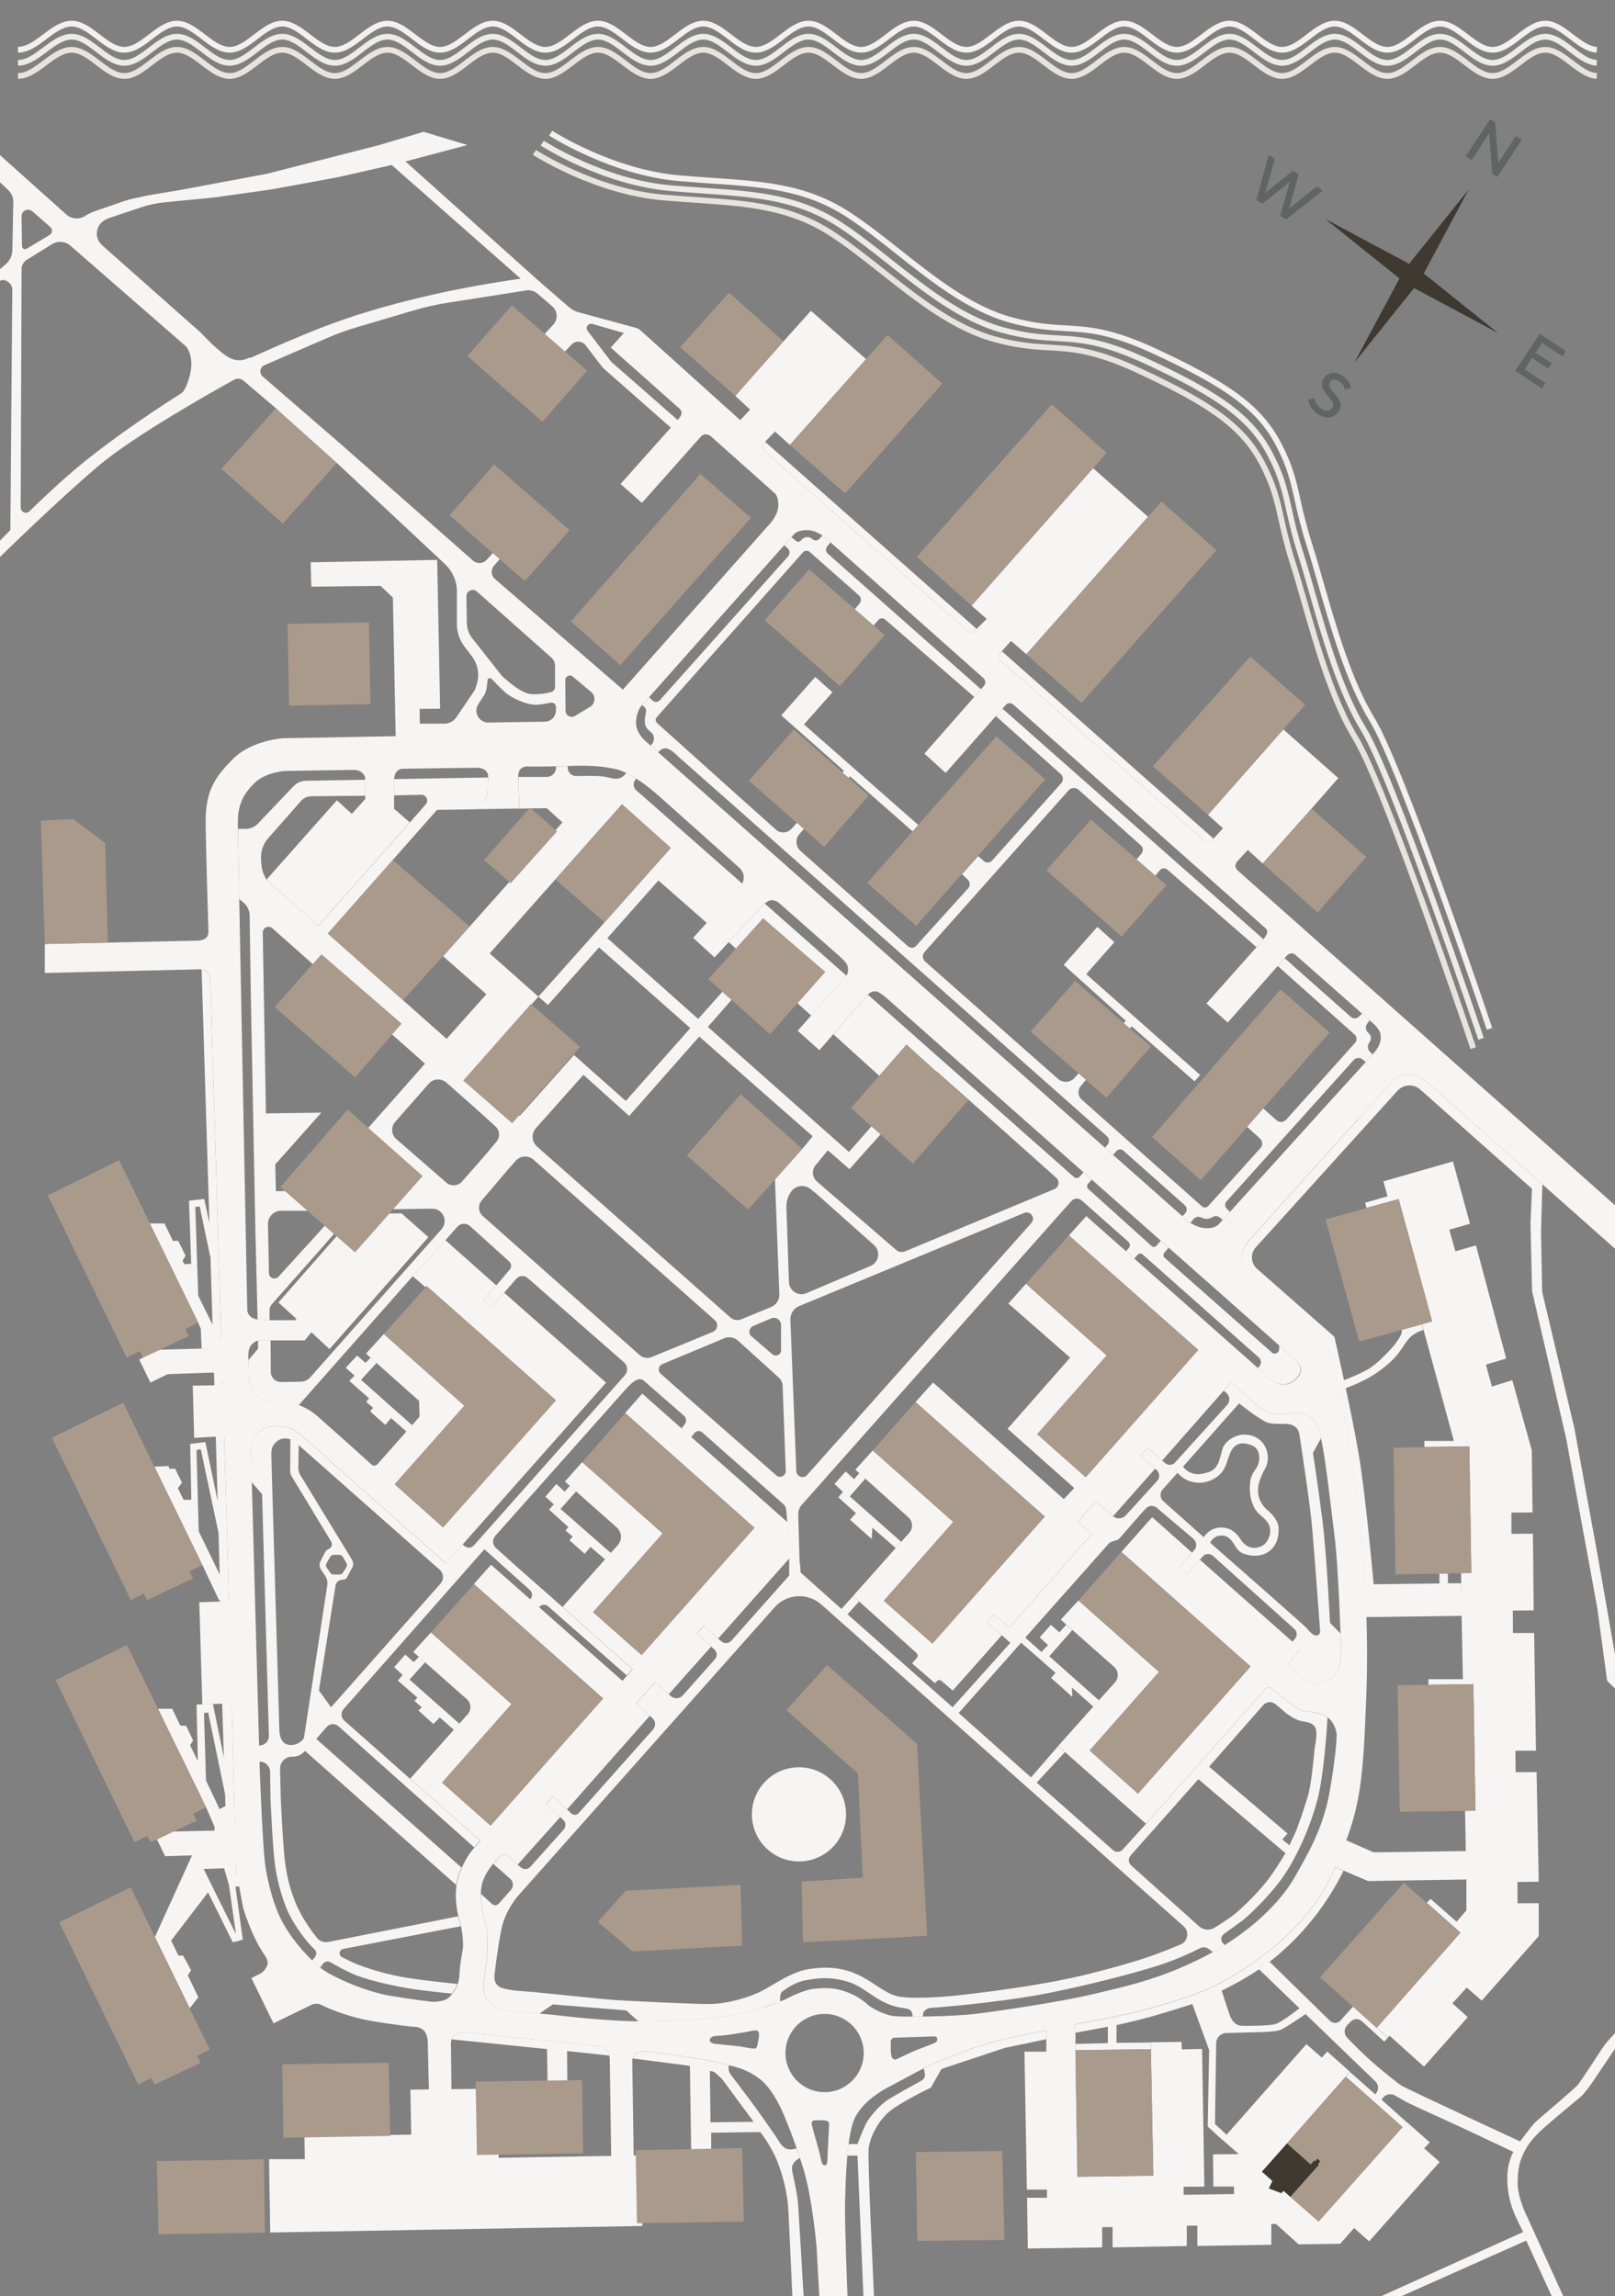 <?xml version="1.0" encoding="UTF-8"?>
<svg id="Layer_2" data-name="Layer 2" xmlns="http://www.w3.org/2000/svg" viewBox="0 0 561.91 798.86">
  <rect x="0" y="0" width="561.91" height="798.86" fill="#808080" stroke="none"/>
  <g id="MINIMAP">
    <rect width="561.91" height="798.86" style="fill: none;"/>
    <path d="M77.72,490.1l-4.55-148.91s0-1.79-.94-2.95c-.48-.6-1.35-.83-2.08-.92l2.71,88.27-1.81-8.46-5.28,.6,.75,21.99-2.38,.1-.63-1.22,1.08-1.68-2.59-5.23-1.82,.06-2.95-6.09h-5.09l16.82,34.48,.91,2.22,.28,6.86,4.05,.09,.62,20.17,2.89,.64Zm-8.75-39.31l-1.02-30.86,1.53-.21,3.62,17.26,.12,.15,.73,23.74-4.98-10.08Z" style="fill: #f7f5f4;"/>
    <path d="M80.18,573.32l-2.23-75.61-2.95-.64,.72,25.11-4.27-20.47-5.28,.64,.4,19.45h-2.7l-1.99-4.06,1.45-1.88-2.44-4.92-1.85,.11-.43-.99-4.88,.21,16.67,34.17,5.68,12.03,.65,.72,.44,15.47,3.02,.65Zm-11.04-40.57l-.77-28.3,1.49-.26,6.17,29.13,.41,14.48-7.31-15.05Z" style="fill: #f7f5f4;"/>
    <path d="M81.93,656.43l1.92-.2-1.44-4.44c-.43-2.87-.45-7.16-.45-7.16l-1.65-64.07-3.45-.75,1.04,31.7-3.81-18.64-3.69,.1-2.02,.03,.47,19.69-2.73-5.5,1.08-1.62-2.44-5.16-2-.04-2.86-5.85h-4.91l16.7,34.22,2.96,6.83v1.7h4.1l.23,7.13-12.05,.86-13.03,28.63,12.11,24.81,3-3.83-3.67-7.64,1.14-1.73-2.76-5.11-1.65-.03-2.53-5.2,12.84-16.79,8.61,17.39,3.49-.9-2.56-18.45Zm-5.54-27.02l-4.71-9.93-.7-23.48,1.45-.21,5.89,28.48,.13,4.08-2.06,1.07Zm-5.54,20.84l7.12-.26,1.7,5.88,2.43,17.09-11.25-22.72Z" style="fill: #f7f5f4;"/>
    <path d="M472.81,389.15l11.54-12.9s2.22-2.6,5.88-2.43c3.67,.17,6.05,2.43,6.05,2.43l65.63,58.19v-15.12l-131.35-116.53c-.89-.79-.96-2.16-.15-3.03l3.75-4.04,5.17,4.69,16.99-19.07,9.32-10.63-19.12-16.93-26.23,29.71,5.23,4.69-3.7,4.04c-.79,.86-2.11,.93-2.99,.16l-70.77-62.66c-.72-.64-.78-1.74-.14-2.45l3.86-4.29,5.31,4.63,42.33-47.83-19.1-16.89-42.28,47.81,5.27,4.63-4.31,4.29c-.61,.61-1.58,.63-2.23,.06l-70.56-62.54c-.98-.87-1.04-2.38-.13-3.32l3.55-3.68,5.19,4.65,26.51-29.84-19.18-16.82-9.55,10.63-16.76,18.98,5.15,4.77-3.35,3.6c-1,1.08-2.68,1.16-3.78,.18l-33.22-29.42-3.52-1.08-4.63,5.14,24.11,21.42s.61,.48,.53,1.45c-.07,.97-1.18,2.12-1.18,2.12l-20.05,22.46,7.44,6.59,20.37-22.92s.65-.94,1.79-.94,1.86,.71,1.86,.71l22.27,19.84s1.46,1.3,1.12,4.82-3.89,6.87-3.89,6.87l-51.06,57.62s-5.77,7.02-9.21,9.49-8.47,4.46-14.38,4.66c-5.91,.2-46.11,.99-46.11,.99l-.09-9.5,7.12-.04-1.02-51.78-44.03,.84,.23,8.47,24.07-.28,4.32,4.09,.97,48.22-39.18,.71s-10.97,.63-17.56,7.33c-6.59,6.71-9.55,11.31-9.38,22.84s.97,36.88,.97,36.88c0,0,.16,1.7-.97,2.56-1.13,.85-2.86,.8-2.86,.8l-53.1,1.19v10.07l53.3-1.26s2.42-.2,3.35,.97c.94,1.16,.94,2.95,.94,2.95l3.79,124.04c0,.3-.05,1.54-1.12,2.63-1.22,1.25-2.9,1.28-2.9,1.28l-17.37,.46-5.79,2.72-1.36,.72,3.9,7.99,6.01-2.92,15.75-.55s1.79,.3,2.73,1.83c.29,.48,.48,.86,.62,1.18l.04,1.39-10.41,.13,.48,18.18,10.46-.58,1.69,57.4-10.36,.37,1.05,35.52,10.23-.29,1.05,40.77h0s-.1,1.56-1.67,2.64-5.04,.8-5.04,.8l-14.58,.32-5.78,2.72,2.84,5.88,21.08-.63s1.62,.09,2.5,1.19,1.08,2.22,1.08,2.22h0c.07,1.08,.17,2.21,.31,3.18,.15,.98,.28,1.79,.39,2.45l1.77,9.47s2.67,9.47,7.41,16.4h0s0,0,.02,.02c.1,.15,.2,.29,.3,.43,.47,.75,1.23,2.27,.54,3.6-.96,1.83-1.92,2.34-1.92,2.34l-3.45,1.73,7.67,15.75,13.38-6.51s.86-.5,2.59-.21c0,0,0,0,0,0,4.41,2.21,11,4.62,17.84,5.84,7.33,1.31,14.95,2.1,14.95,2.1,0,0,2.39-.17,3.75,1.48,1.36,1.65,1.19,4.55,1.19,4.55l.38,15.73-6.45,.1,.31,15.63-37.16,.64,.13,7.91h-12.44l.4,25.51,129.51-2.27-.44-24.65-2.61,.08-.49-32.67s-.1-1.8,1.36-2.74c1.46-.94,3.27-.82,3.27-.82,0,0,18.81,2.33,24.35,3.78,5.54,1.45,9.55,1.62,15.13,5.67s9.29,14.32,9.29,14.32c0,0,2.81,6.44,6.05,16.83,3.24,10.4,4.69,27.62,4.69,27.62l.94,16.96h9.8s-1.02-25.57-.85-32.22c.17-6.65,.51-22.62,3.07-28.95,2.56-6.34,10.23-10.68,12.7-11.88,2.47-1.19,12.53-7.07,18.75-9.38s10.74-4.6,21.05-6.99c3.65-.84,8.98-1.97,14.45-3.08v7.47h-7.59l.84,48h6.99v2.84h-6.93l.26,17.64,25.88-.37v-7.05l3.61-.03v7.07l25.83-.48v-7.07l3.67-.03v7.07l25.74-.4v-7.25h1.61l7.88,7.1,14.49-.2,4.8-5.48,5.26,4.63,24.52-27.59-5.4-4.77,1.96-2.07-7.98-7.05-1.45,1.68-29.24,32.9-19.69-17.3,29.15-33.16,1.51-1.58-7.96-7.09-1.88,2.13-5.37-4.69-29.29,33.21,5.77,5.03-8.98,.11,.14,11.19h7.16l.03,2.61-17.56,.26,.03-2.81,7.19-.03-.8-47.9-7.07,.13-.06-2.6-10.66,.15v2.32s.84,44.04,.84,44.04l-26.42,.4-.68-44.1v-8.95c6.04-1.19,10.91-2.12,11.99-2.3,2.56-.43,24.29-5.11,36.57-11.17s31.88-19.61,40.4-38.1c.49-1.07,.96-2.11,1.42-3.12l11.43,4.88,34.21-.54v10.74l-3.4,3.96-9.05-7.94-1.34,1.32,11.74,10.39-29.11,33.07,3.88,3.42,.57-.6,11.96,10.75,15.23-17.22-5.34-4.8,4.97-5.51,5.23,4.57,19.83-22.45v-11.45l-7.36,.03-.02-7.41,7.38-.09-.74-38.14-7.27,.03-.11-7.47,7.16-.03-.64-40.93h-7.37l-.04-7.8,7.25-.09-.26-26.64-7.48,.02v-7.38s7.35-.06,7.35-.06l-.28-21.66-6.77-24.34-7.1,2.21-2.07-7.64,7.05-2.1-10.51-39.37-7.16,2.05-2.13-7.5,7.2-2.09-5.92-21.68-24.21,6.93,1.45,5.2-7.79,2.24,.49,1.78,11.18-3.07,11.65,42.52-3.55,.97,11.1,40.68h-10.26v2.08s15.66-.2,15.66-.2l.68,43.98-3.58,.06,.1,6.4-33.4,.5c-.5-8.84-1.35-18.78-2.67-30.55-4.09-36.48-10.34-55.75-10.34-55.75l-26.42-23.24s-2.73-2.1-3.24-4.49c-.51-2.39-.63-4.83,1.31-7.39,1.93-2.56,39.15-43.7,39.15-43.7ZM212.66,750.08l-2.22,.02-36.94,.63-.43-24.07-15.99,.2-.18-15.31s-.28-2.36,1.22-3.52,3.35-1.08,3.35-1.08l47.19,5s1.51,.09,2.56,1.48c1.05,1.39,.94,3.3,.94,3.3l.49,33.36h0Zm51.36-41.23c-.23,1.64-.6,3.03-.6,3.03,0,0-.13,.72-.81,.85-.68,.13-4.48-.64-4.77-.7s-8.33-.9-8.61-.9-2.24-.13-2.26-1.32c-.02-1.19,1.81-1.45,1.81-1.45,0,0,3.07-.19,4.07-.34,0,0,6.78-1,7.42-1.19s2.75-.58,3.2-.32c.45,.26,.79,.7,.55,2.34Zm24.47,30.09l-.54,10.57s.06,2.93-.4,3.55c-.45,.63-1.22,.11-1.45-.2-.23-.31-.88-3.49-1.14-4.52s-2.24-7.81-2.49-9.06c-.26-1.26,.55-1.53,.81-1.6,.26-.06,2.51,0,2.51,0,.8,.02,1.94,.05,2.34,.44,.4,.39,.35,.82,.35,.82Zm-1.59-11.05c-7.52,0-13.61-6.09-13.61-13.61s6.09-13.61,13.61-13.61,13.61,6.09,13.61,13.61-6.09,13.61-13.61,13.61Zm37.62-16.82s-6.36,2.42-7.34,2.88c-.98,.47-4.77,2.29-5.13,2.43s-1.07,.45-1.69-.54c-.63-.99-.43-5.38-.43-5.38,0,0-.1-.55,.33-1.08s1.16-.43,1.16-.43l13.55-.45s1.14-.11,1.16,.98c.03,1.09-1.62,1.59-1.62,1.59Zm150.33-108.71c.65-13.32,1.08-25.2,.56-39.75l33.14-.43,.43,22.05h-12v1.93s15.66-.23,15.66-.23l.72,44.07-3.62,.05,.26,13.96-32.11,.45-9.47-4.2c4.2-11.27,5.58-20.48,6.43-37.9Zm-23.75-128.85c2.44,2.3,1.34,4.23,.88,5.09-.45,.85-2.42,2.93-5.17,3.13-2.76,.2-5.6-2.61-5.6-2.61l-8.13-7.22-55.12-48.79-6.05,6.72,45,39.83-39.16,44.31-16.88-15,24.18-27.38-28.09-24.95-6.11,6.88,21.49,18.83-21.77,24.73,23.19,20.63-3.64,3.86-45.46-40.57-6.13,6.8,45,39.85-39.12,44.18-16.91-14.89,24.17-27.42-28.02-24.88-6.04,6.69,18.44,16.58c1.57,1.41,1.7,3.82,.3,5.39l-19.54,21.96,22.06,19.85c.51,.46,.55,1.23,.1,1.75l-1.63,1.86,7.97,6.89,.7-.74c.41-.43,1.08-.47,1.53-.08l3.94,3.38,17.08-19.24-5.06-4.52,2.42-2.73,5.28,4.57,28.64-32.59-4.86-4.21,6.28-7.13,6,5.2,14.66-16.55-4.99-4.52,2.34-2.69,5.07,4.39,24.01-27.25c2,1.7,5.5,4.71,7.78,6.96,3.35,3.3,6.99,4.05,8.69,4.13,1.7,.09,3.15-.51,5.97-.51s4.82,1.07,6.18,2.51c1.36,1.45,1.62,1.53,2.98,8.06s3.13,22.45,4.43,32.85,2.1,35.49,2.1,35.49c0,0,.63,8.35-1.14,11.05-1.76,2.7-3.41,3.72-6.54,4.29-3.13,.57-5.03-1.19-5.03-1.19l-4.84-4.48c-.59-.55-.64-1.47-.1-2.08l3.75-4.24-35.13-31.11-4.48,5.07-2.64-2.43,4.43-5.07-13.89-12.36-10.71,12.09,44.94,39.86-39.18,44.25-16.81-15.02,24.12-27.33-28.02-24.86-6.14,6.68,18.55,16.41c1.58,1.4,1.72,3.82,.32,5.39l-19.79,22.15,30.58,27.04,41.5-46.84c.61-.69,1.67-.77,2.37-.17,3.46,2.97,8.69,7.26,10.51,7.67,2.81,.64,5.16,.21,8.1,1.88s3.75,5.11,3.84,6.27c.09,1.15-.34,8.52-2.56,20.73-2.22,12.2-7.56,21.21-12.16,29.28s-15.12,19.04-30.91,27.22-28.41,10.68-39.32,13.3c-10.91,2.61-32.73,5.85-40.74,6.82s-24.98,1.14-28.38,.77c-3.41-.37-7.87-3.01-8.52-3.52-.65-.51-2.8-2.83-7.23-4.62s-7.71-1.75-11.64-1.41c-3.92,.34-8.99,3.03-10.31,3.71-1.32,.68-9.04,3.54-14.26,4.67-5.23,1.14-16.76,2.73-31.71,3.01-14.95,.28-33.85-2.19-33.85-2.19,0,0-14.3-1.34-17.01-1.56-2.71-.21-4.97-1.43-6.56-3.2-1.6-1.77-1.79-4.11-1.75-5.73,.04-1.62,1.07-6.73,1.28-9.67,.21-2.94,.6-7.84-.68-12.27-1.28-4.43-1.83-8.79-1.18-12.54,.61-3.51,3.54-7.12,3.91-7.57l2.8-3.02c.56-.6,1.49-.64,2.1-.1l3.72,3.32,14.83-16.54-5.05-4.56,2.34-2.66,5.09,4.52,28.78-32.55-4.72-4.32,6.51-7.44,4.8,4.26,14.77-16.59-5.01-4.56,2.47-2.73,4.94,4.54,24.7-27.83-.51-12.64-50.58-44.78-5.94,6.75,44.98,39.93-39.27,44.28-16.88-14.93,24.21-27.39-28-24.8-6.01,6.74,18.02,15.97c1.82,1.61,1.98,4.39,.36,6.2l-19.17,21.44,24.38,21.71-3.58,4.03-45.72-40.4-5.95,6.72,44.96,39.81-39.17,44.24-16.88-14.96,24.17-27.32-28.04-24.93-6.12,6.78,18.59,16.41c1.56,1.37,1.7,3.75,.32,5.3l-20.01,22.4,24.44,21.6h0c-1.28,1.42-3.01,3.4-3.84,4.6-1.39,2.02-3.49,5.97-4.29,9.8-.8,3.84-.43,8.86,.77,12.84,1.19,3.98,1.39,8.1,1.31,9.75-.09,1.65-1.08,5.28-1.19,8.98-.11,3.69-1.16,5.54-3.15,8.01s-6.88,1.99-6.88,1.99c0,0-5.82-.68-14.09-2.05-8.27-1.36-19.69-6.31-23.7-9.29-4.01-2.98-9.72-9.21-13.3-15.43-3.58-6.22-5.63-14.83-6.48-20.54-.85-5.71-1.88-31.96-1.88-31.96,0,0-3.1-110.53-3.1-111.98s.09-4.01,2.47-6.59c2.39-2.59,5.82-2.5,9.01-2.22,3.18,.28,6.22,3.1,6.22,3.1l10.06,8.95,40.09,35.5,55.69-62.85-35.46-31.3-4.49,4.97-2.76-2.59,4.52-4.92-17.7-15.74-11.38,12.52,4.44,3.86,.39-.44,44.99,39.78-39.27,44.21-16.84-15,24.26-27.33-28.02-24.95-6.18,6.82,18.45,16.45,.17,5.5-14.7,16.57c-.52,.58-1.41,.63-1.98,.11l-9.46-8.51c-1.04-.92-2.07-1.84-3.11-2.76-.93-.83-1.86-1.65-2.79-2.48-1.1-.97-2.19-1.96-3.28-2.93-2.37-2.1-5.16-3.67-8.2-4.55-1.32-.38-2.79-.71-4.16-.63-.75,.04-1.51,0-2.26-.06-2.08-.17-4.22-.63-6.01-1.74-3.45-2.13-3.45-6.22-3.45-6.22,0-2.03-.08-4.12-.13-6.17-.04-1.85-.3-3.86,.89-5.45,.47-.62,1.1-1.12,1.81-1.44,.81-.37,1.63-.28,2.51-.28h14.37l2.3-2.84,6.31,5.85,34.41-38.94-9.33-8.27-15.81,.21-27.04,30.81,6.27,5.67-.4,.47-8.48,.02s-5.03,.15-6.65-.92c-1.62-1.07-1.58-2.73-1.58-2.73,0,0-3.22-163.47-3.28-169.16-.06-5.69,1.32-9.63,5.63-13.92s11.28-4.37,11.28-4.37c0,0,21.22-.38,22.54-.36,1.32,.02,2.58-.11,3.79,.98s1.09,2.22,1.09,2.22v6.93l-4.67,5.18-5.2-4.75-24.51,27.63,18.07,16.02,31.8-35.96-5.43-4.73-.06-9.48s-.09-2.1,.82-3.32c.91-1.22,2.39-1.14,2.39-1.14,0,0,23.06-.33,24.83-.33s2.51,.02,3.67,.85c1.15,.83,1.06,2.29,1.06,2.29l-.34,6.99-3.96,4.29,15.09-.24-.34-11.06s-.06-2,.96-2.83c1.02-.83,2.05-.75,2.05-.75,0,0,5.2,.13,12.06-.09s12.1-.43,18.62,.94,15.26,9.42,15.26,9.42l27.83,24.83s1.73,1.39,1.7,3.38c-.03,1.99-.85,2.6-.85,2.6l-16.75,18.54,7.42,6.82,16.24-17.47s1.9-2.32,3.39-2.43c1.49-.11,2.64,.79,2.64,.79,0,0,18.35,16.16,21.25,18.72s2.87,3.3,2.95,4.57c.09,1.28-.6,2.13-.6,2.13l-16.93,19.21,7.56,6.76s15.26-17.56,16.39-18.84,1.99-1.76,3.32-1.62c1.34,.14,4.35,2.93,4.35,2.93l96.92,85.75s42.56,37.59,45.01,39.89Zm-26.77-47.9s-1.28,1.93-4.83,1.7-6.17-2.44-6.17-2.44l-188.72-167.01s-2.69-2.22-3.2-5.16c-.51-2.94,.9-5.97,1.36-6.65,.47-.68,51.19-57.61,51.19-57.61l2.32-2.59s1.21-1.51,4.73-1.41c3.52,.11,6.48,2.94,6.48,2.94l54.69,48.55c.78,.69,.86,1.89,.17,2.68l-20.71,23.59,7.39,6.71,20.9-23.65c.67-.76,1.83-.83,2.59-.16l87.09,77.22s1.34,.94,1.34,1.85-1.31,2.59-1.31,2.59l-19.87,22.35,7.38,6.65,20.62-23.31s.36-.47,1.09-.68c.72-.21,1.26-.06,1.9,.47,.64,.53,26.91,23.74,26.91,23.74,0,0,2.42,2.02,2.67,4.01,.26,1.99-.2,3.75-2.02,5.97-1.82,2.22-14.18,15.68-14.18,15.68l-39.81,43.98Z" style="fill: #f7f5f4;"/>
    <path d="M266.2,153.72l-.11,.11c-.91,.94-.85,2.45,.13,3.32l70.56,62.54c.64,.57,1.62,.54,2.23-.06l.81-.81h0l-73.62-65.11h0Z" style="fill: #f7f5f4;"/>
    <path d="M348.56,226.57l-.63,.7c-.64,.71-.58,1.81,.14,2.45l70.77,62.66c.87,.77,2.2,.7,2.99-.16l.4-.44h0l-73.67-65.22h0Z" style="fill: #f7f5f4;"/>
    <path d="M288.98,188.68l-1.47-1.31s-.51-.48-1.34-1.05c0,0,0,0,0,0l-1.19,1.24c-.56,.59-1.48,.65-2.12,.14l-.32-.25c-1.12-.9-2.76-.74-3.69,.36l-.21,.25c-.41,.49-1.14,.56-1.64,.16l-1.66-1.31-1.36,1.52s-.02,.03-.06,.07c-.1,.12-.38,.42-.79,.89-.02,.03-.05,.06-.08,.09-.06,.07-.11,.13-.18,.2l1.23,1.13c.78,.72,.84,1.93,.14,2.72l-44.68,50.1c-.66,.74-1.81,.78-2.52,.09l-1.19-1.16s-.03,.03-.04,.05c-.49,.55-.93,1.05-1.31,1.48-.04,.04-.07,.08-.11,.12-.15,.17-.29,.33-.43,.48-.03,.04-.07,.08-.1,.12-.15,.17-.28,.32-.4,.45,0,0-.01,.01-.02,.02l.6,.58s.77,.58,.77,1.41-.87,3.52-.23,5.16c.64,1.64,2.28,2.37,2.64,3.11,.36,.75,.71,2.62-.89,3.84l.1,.09,2.59,2.3s.99-1.6,2.73-1.41c1.75,.19,3.92,2.58,3.92,2.58l20.31,17.94,129.15,114.41c.87,.77,.96,2.09,.21,2.98l-.89,1.05,2.83,2.5,1.13-1.32c.63-.74,1.75-.82,2.47-.17l21.34,18.97c.86,.76,.9,2.08,.09,2.9l-.93,.94h0l1.96,1.73s.3,.25,.82,.59l1.08-1.29c.7-.83,1.88-1.06,2.84-.56h0c1.18,.62,2.6,.57,3.73-.14l.08-.05c.82-.52,1.89-.43,2.61,.23l.89,.8,2.57-2.84-1.08-1.01c-.75-.7-.8-1.88-.11-2.65l44.21-49.14c.8-.89,2.16-1,3.09-.24l1.12,.92c.96-1.07,1.79-2,2.39-2.68l-.83-.76c-.9-.83-1.07-2.17-.42-3.2l.31-.49c.59-.92,.42-2.13-.39-2.86l-.24-.22c-.91-.82-1.04-2.21-.3-3.19l.84-1.11c-.65-.57-1.56-1.38-2.65-2.34l-1.16,1.1c-.76,.73-1.96,.75-2.75,.05l-23.03-20.43-2.4,2.71,26.75,23.87c.84,.75,.91,2.04,.16,2.88l-23.96,26.71c-.88,.98-2.38,1.07-3.37,.21l-5.7-5.07-5.64,6.35,5.59,5.09c.96,.88,1.03,2.36,.16,3.33l-18.17,20.16c-.57,.63-1.54,.68-2.17,.12l-41.82-37.13c-1.4-1.24-1.55-3.38-.33-4.8l17.67-20.74,21.89,19.16,1.96-2.21-39.65-35.09,9.79-11.11-5.91-5.33-11.71,13.21,21.61,19.45-17.87,19.89c-1.5,1.67-4.06,1.81-5.74,.33l-46.24-40.84c-.96-.85-1.05-2.32-.2-3.28l50.12-56.25c.91-1.02,2.48-1.11,3.51-.2l21.63,19.31c.86,.77,.94,2.08,.19,2.95l-1.85,2.15,6.49,5.75,1.71-2.12c.68-.84,1.93-.96,2.74-.24l30.98,26.96,2.44-2.74-90.81-80.25h0l-2.3,2.6,22.55,20.14c.93,.83,1.01,2.26,.18,3.19l-24.04,26.91c-.76,.85-2.05,.92-2.9,.18l-1.98-1.73-5.6,6.31,2,1.88c.86,.81,.92,2.16,.12,3.04l-18.14,20.04c-.72,.79-1.94,.86-2.74,.15l-37.45-33.22c-1.71-1.52-1.88-4.14-.37-5.86l17.59-20.1,21.86,19.21,1.96-2.22-39.82-35.04,9.9-11.17-5.98-5.34-11.81,13.36,21.82,19.3-18.26,20.15c-1.43,1.58-3.86,1.71-5.45,.29l-11.71-10.46-29.61-26.58c-.61-.54-.66-1.48-.12-2.08l50.86-57.33c.61-.69,1.67-.76,2.36-.14l17.1,15.08c.84,.74,.94,2.01,.22,2.87l-1.88,2.26,6.48,5.75,1.91-2.27c.61-.72,1.7-.81,2.41-.19l30.99,26.93,.96-1.09,1.39-1.58h0l-53.31-47.17c-.73-.65-.82-1.76-.2-2.52l1.1-1.35Z" style="fill: #f7f5f4;"/>
    <polygon points="198.24 516.92 196.49 518.99 193.59 516.32 189.76 520.73 192.71 523.4 191.04 525.22 197.74 531.27 196.78 532.49 199.25 534.59 198.14 535.87 203.42 540.59 205.44 538.2 210.55 542.54 212.54 540.32 195.04 524.99 200.44 518.87 198.24 516.92" style="fill: #f7f5f4;"/>
    <path d="M282.23,353.32l12.24-13.89-28.38-25.06c-.71,.62-1.24,1.26-1.24,1.26l-11.29,12.15,2.49,2.24,9.45-10.5,21.59,18.64-9.63,10.86,4.77,4.29Z" style="fill: #f7f5f4;"/>
    <path d="M212.01,715.16c-.13-.56-.36-1.19-.78-1.74-1.05-1.39-2.56-1.48-2.56-1.48l-47.19-5s-1.85-.09-3.35,1.08c-.52,.4-.82,.95-1,1.5l33.19,3.39,.2,12,6.88-.09-.11-11.23,14.73,1.57Z" style="fill: #f7f5f4;"/>
    <path d="M275.55,754.62c-.17-1.83,1.33-3.07,2.75-3.86-.39-1.18-.76-2.29-1.13-3.33-.63,.21-1.75,.51-2.73,.37-1.45-.21-2.51-1.24-3.58-3.03s-7.32-10.67-9.87-14.08c-1.83-2.44-5.05-6.69-6.74-8.91-.7-.92-.93-2.11-.62-3.22-1.48-.35-3.01-.67-4.68-1.1-5.54-1.45-24.35-3.78-24.35-3.78,0,0-1.8-.11-3.27,.82-.71,.46-1.05,1.12-1.21,1.67l19.92,2.56,.45,30,6.95-.14v-6.59l17.09-.23s3.77,4.79,5.86,10.04c2.09,5.24,3.58,11.38,3.88,16.71s1.41,30.35,1.41,30.35h3.92s-1.58-27.19-1.92-31.92c-.34-4.73-1.96-10.48-2.13-12.32Zm-28.34-16.24l-.23-17.82h.23c.63,0,1.24,.23,1.71,.66l2.25,2.03,11.04,14.96-15,.17Z" style="fill: #f7f5f4;"/>
    <path d="M547.88,497.34l-11.31-47.9-.4-20.63,.47-16.78h0l-3.4-3.01h0s-36.97-32.77-36.97-32.77c0,0-2.39-2.26-6.05-2.43-3.67-.17-5.88,2.43-5.88,2.43l-11.54,12.9s-37.22,41.14-39.15,43.7c-1.93,2.56-1.82,5-1.31,7.39,.51,2.39,3.24,4.49,3.24,4.49l26.42,23.24s6.25,19.26,10.34,55.75c1.32,11.77,2.17,21.7,2.67,30.55l33.4-.5-.04-2.94h-4.6v-3.38l-2.94,.05v3.42l-22.89,.26s-2.64-29.58-5.03-44.24c-1.08-6.64-2.96-15.86-4.68-23.95h0s3.08-1.13,6.49-2.84c3.41-1.7,6.84-4.2,9.74-6.97s4.07-5.67,5.95-7.69c1.88-2.02,4.84-2.76,4.84-2.76l-.54-1.96,.91-.25-7.89,2.16c.22,1.41-.84,2.83-2.08,4.6-1.24,1.77-5.75,6.52-8.84,8.59-2.49,1.66-7.37,3.62-9.19,4.31-1.83-8.47-3.35-15.1-3.35-15.1l-26.9-23.64c-2.21-1.94-2.4-5.31-.43-7.49l49.3-54.47c2.07-2.29,5.6-2.48,7.9-.43l38.88,34.54-.51,11.87,.54,23.68,11.91,51.51,10.8,58.87,3.41,25.23,2.73,2.73v-11.91l-5.97-34.12-8.07-44.1Z" style="fill: #f7f5f4;"/>
    <path d="M364.03,706.36c-5.47,1.12-10.8,2.24-14.45,3.08-10.31,2.39-14.83,4.69-21.05,6.99-2.09,.77-4.6,1.95-7.12,3.21,0,.01,.61,2.08,.3,2.98-.31,.91-1.28,1.36-1.28,1.36,0,0-8.1,4.42-11.34,6.46-3.24,2.05-6.35,6.01-7.44,7.8-1.09,1.79-3.3,7.7-3.3,7.7h-3.1c-.17,1.3-.31,2.66-.44,4.04h3.54l2.05,48.87h3.69s-2.29-47.48-1.86-51.4c.43-3.92,3.41-9.76,7.42-13,4.01-3.24,14.23-8.14,14.23-8.14l3.67-6.48,22.03-7.33,14.45-3.03v-3.13Z" style="fill: #f7f5f4;"/>
    <polygon points="145.77 576.43 143.96 578.26 141.02 575.66 137.14 580.03 140.11 582.74 138.44 584.72 145.22 590.62 144.22 591.77 146.73 593.99 145.6 595.12 150.8 599.81 153.01 597.5 157.91 601.84 159.83 599.7 142.48 584.36 147.9 578.32 145.77 576.43" style="fill: #f7f5f4;"/>
    <path d="M451.1,473.5c-.06-.05-.14-.13-.25-.23-.02-.02-.03-.03-.05-.05-.11-.1-.23-.21-.38-.34-.02-.02-.05-.04-.07-.06-.31-.28-.7-.63-1.15-1.03,0,0-.01,0-.02-.01-.05-.04-.09-.08-.14-.13,0,0-.01-.01-.02-.02-.22-.2-.45-.4-.7-.62-.04-.04-.09-.08-.13-.11,0,0-.02-.02-.03-.02-.25-.22-.51-.45-.78-.7-.03-.02-.05-.05-.08-.07,0,0,0,0,0,0-.29-.26-.6-.54-.92-.82-.07-.06-.14-.12-.21-.18,0,0-.02-.02-.03-.02-.33-.3-.68-.61-1.04-.93,0,0,0,0-.01-.01,0,0-.02-.02-.03-.03v1.26c0,1.33-1.57,2.04-2.57,1.16l-37.27-32.93c-.52-.46-.58-1.25-.12-1.78l1.5-1.74c-.34-.3-.52-.46-.52-.46l-2.22-1.96-1.55,1.78c-.41,.47-1.13,.52-1.59,.1l-22.04-19.86c-.54-.49-.58-1.32-.09-1.86l1.27-1.4-.28-.25-.51-.46-1.17-1.03-.92-.82-1.32,1.51c-.51,.59-1.41,.64-1.99,.13l-71.69-63.44c-.15,.15-.31,.32-.48,.5-.03,.04-.08,.09-.13,.15-.03,.03-.06,.07-.09,.1,0,0-.02,.02-.03,.03-.04,.04-.07,.08-.11,.13-.02,.02-.04,.05-.06,.07-.06,.07-.13,.15-.2,.23-.03,.03-.06,.07-.09,.1,0,0-.01,.01-.02,.02-.05,.05-.1,.11-.15,.17-.24,.27-.52,.59-.83,.95-.01,.02-.03,.03-.04,.05-.1,.12-.21,.24-.32,.37-.03,.03-.06,.07-.09,.1-.05,.06-.11,.12-.16,.19-.36,.42-.77,.88-1.19,1.36-.18,.21-.36,.42-.55,.63-.27,.32-.55,.64-.84,.97-.25,.29-.5,.58-.76,.88,0,0,0,0,0,0-.36,.41-.72,.83-1.09,1.26,0,0-.01,.01-.02,.02-.31,.36-.63,.73-.95,1.09-.06,.07-.12,.13-.17,.2-.07,.08-.14,.16-.2,.23-.16,.18-.31,.36-.47,.54-.46,.53-.93,1.07-1.38,1.59,0,0,0,0,0,0-.55,.63-1.08,1.25-1.6,1.84h0s23.06,20.86,23.06,20.86l-17.64,20.09-49.1-43.53,8.24-9.38-3.18-2.84-8.41,9.47-31.62-28.12,17.78-20.07,16.83,14.79h0s12.04-13.32,12.04-13.32c0,0,.14-.11,.3-.36l-36.9-32.5c-1.02-.9-1.19-2.42-.4-3.53l.37-.52s0,0,0,0h0c-.51-.32-1.02-.63-1.54-.93-.06-.03-.11-.06-.17-.1-.02-.01-.05-.03-.07-.04-.54-.3-1.08-.6-1.63-.86-1.17,1.49-2.44,2.04-3.72,2-1.28-.04-2.14-.51-4.78-.85-1.66-.21-5.93-.16-8.88-.09-1.66,.04-3.02-1.29-3.02-2.95v-.52c-.7,.02-1.4,.04-2.13,.07-.66,.02-1.29,.04-1.92,.05v.4c0,1.8-1.46,3.25-3.25,3.25h-9.89l.34,11.02,9.57-.15,5.46,4.94-41.51,46.58,15.04,13.21-13.85,15.51-41.33-36.62,38-43.03,13.53-.21,3.96-4.29,.33-6.78-32.71,.57c-.05,.5-.04,.87-.04,.87l.03,4.79,9.43-.21c1.75-.04,2.71,2.02,1.56,3.34l-5.53,6.3-31.8,35.96-18.07-16.02s-.8-1.42-1.19-2.47c-.4-1.05-1.05-4.52-.54-7.33,.51-2.81,2.36-4.72,2.36-4.72l11.4-12.95c.88-1,2.15-1.58,3.48-1.59l18.87-.18v-5.57l-20.62,.36c-1.67,.03-3.25,.73-4.4,1.93l-12.34,12.97c-1.12,1.18-2.68,1.85-4.31,1.85h-2.62c0,.15,0,.31,0,.48,0,0,0,.02,0,.03,0,.19,0,.4,.01,.61,0,.16,0,.31,0,.48h0c0,.22,0,.45,.01,.69,0,.08,0,.16,0,.24,0,.28,.01,.57,.02,.88,0,.14,0,.28,0,.42,0,.06,0,.11,0,.17,0,.01,0,.02,0,.03,0,.05,0,.11,0,.16,0,.06,0,.12,0,.18,0,.27,.01,.54,.02,.83,.01,.79,.03,1.62,.05,2.52,0,.27,.01,.56,.02,.84,0,.1,0,.21,0,.31,0,.09,0,.17,0,.26,0,.26,.01,.53,.02,.79,.02,1.26,.05,2.6,.08,4.03,0,.48,.02,.97,.03,1.47,0,.25,0,.49,.01,.74,0,0,0,0,0,0,0,.13,0,.26,0,.4,0,.47,.02,.96,.03,1.45,0,.14,0,.28,0,.42,0,.41,.02,.81,.02,1.24,.01,.7,.03,1.39,.04,2.12,.01,.58,.02,1.17,.03,1.76,0,.29,.01,.58,.02,.87h0s1.32,1.05,1.32,1.05c1.43,1.14,2.28,2.86,2.3,4.69l.4,26.99,1.62,83.46,.75,30.1c1.54,.26,3.36,.28,4.18,.28l-.02-3.58c0-.73,.26-1.43,.74-1.98l17.96-20.28,9.4-10.79c1.03-1.18,2.52-1.87,4.08-1.89l24.38-.35c3.73-.05,5.76,4.35,3.28,7.15l-45.68,51.54c-.82,.94-2,1.49-3.25,1.51l-6.87,.12c-1.98,.03-3.6-1.55-3.61-3.53l-.06-10.91h-2.51s-.01,0-.02,0c-.24,0-.48,0-.71,0-.13,0-.26,0-.38,0-.07,0-.15,0-.22,.01-.18,.01-.35,.03-.52,.07,0,0,0,0-.01,0,0,0,0,0,0,0v2.76l-3.35,3.99c0,.11,0,.23,.01,.34,.05,2.05,.13,4.14,.13,6.17,0,0,0,4.09,3.45,6.22,1.79,1.11,3.94,1.57,6.01,1.74,.75,.06,1.51,.1,2.26,.06,1.37-.08,2.84,.25,4.16,.63,.5,.15,1,.32,1.49,.5h0s39.63-44.85,39.63-44.85l11.38-12.52,4.14-4.68c1.15-1.3,3.15-1.42,4.44-.25l13.62,12.28c.83,.75,.91,2.01,.19,2.86l-4.69,5.52-4.52,4.92,2.76,2.59,4.49-4.97,4.25-4.87c1.02-1.17,2.8-1.29,3.97-.26l33.52,29.33c1.33,1.16,1.45,3.18,.28,4.49l-52.51,59.19c-.81,.92-2.2,1.05-3.17,.3l-.78-.6-5.81,6.56-40.09-35.5-10.06-8.95s-3.04-2.81-6.22-3.1c-3.18-.28-6.62-.37-9.01,2.22-2.39,2.59-2.47,5.14-2.47,6.59,0,.02,0,.07,0,.14,0,0,0,.02,0,.02,0,0,0,0,0,0,0,.03,0,.07,0,.11,0,0,0,0,0,0,0,.15,0,.34,.01,.61,0,.05,0,.12,0,.17,0,.11,0,.22,0,.34,0,.05,0,.11,0,.16,0,.17,0,.36,.01,.56,0,.07,0,.15,0,.22,0,.12,0,.25,.01,.38,0,.28,.02,.59,.02,.91,0,.05,0,.1,0,.15,0,.08,0,.16,0,.25,.01,.4,.02,.81,.03,1.26,0,0,0,0,0,.01,.01,.48,.03,1,.04,1.54,0,.18,0,.37,.01,.55,0,.26,.01,.54,.02,.82,0,.31,.02,.63,.03,.95,0,.07,0,.14,0,.21,0,.34,.02,.7,.03,1.05l3.7,4.25,2.36,84.09c.05,1.81-1.39,3.31-3.21,3.33h-.31c.02,.82,.04,1.58,.06,2.3,0,.01,0,.03,0,.04,0,.03,0,.05,0,.08,.01,.51,.03,1.01,.04,1.48,0,0,0,0,0,0,0,.07,0,.13,0,.19,.02,.56,.03,1.08,.04,1.57h.19c1.95-.04,3.57,1.52,3.6,3.47l.17,9.91s.8,17.62,1.59,22.9,2.67,12.96,5.68,18.3,6.51,9.28,7.41,10.09,1.43,1.53,1.19,2.45c-.23,.91-1.47,2.04-1.47,2.05,.99,.95,1.95,1.79,2.84,2.5l.95-1.3c.63-.86,1.79-1.1,2.71-.57,2.08,1.22,5.85,3.34,9.15,4.61,4.86,1.88,15.04,4.22,22.5,5.11,7.43,.89,10.5,1.16,10.53,1.16,.84-1.11,1.47-2.16,1.9-3.37-.27-.03-13.13-1.26-19.63-2.49-6.56-1.24-12.62-3.24-16.07-4.69-1.4-.59-3-1.38-4.42-2.12-1.29-.67-1.01-2.59,.42-2.87l40.87-7.9c-.17-.84-.38-1.7-.63-2.55-.09-.29-.16-.6-.24-.9l-45.2,8.93c-1.46,.29-2.96-.25-3.9-1.4-2.04-2.52-5.58-7.35-7.79-12.97-3.24-8.27-3.54-15.13-3.88-19.09-.34-3.96-.94-15.9-.94-15.9l-.27-10.85c-.06-2.29,1.76-4.2,4.05-4.26l.8-.02c1.19-.07,2.32-.55,3.19-1.36l.67-.62,52.57,46.62c.05-.34,.1-.68,.17-1.01,.09-.45,.21-.9,.33-1.35,0,0,0,0,0,0,.11-.4,.24-.79,.37-1.18,.01-.04,.02-.08,.04-.11,0,0,0,0,0,0,.12-.35,.25-.69,.38-1.04,0,0,0,0,0,0,.02-.06,.05-.12,.07-.18,0,0,0,0,0,0,.16-.4,.32-.78,.49-1.16l-50.52-44.76,3.61-4.15c1.06-1.22,2.91-1.33,4.11-.26l47.21,42.12c.68-.81,1.42-1.64,2.04-2.33l-24.44-21.6-22.81-20.18c-1.16-1.03-1.27-2.81-.25-3.97l49.03-55.63,9.93,8.91,5.92,5.31c.86,.77,.97,2.09,.24,2.99l-.21,.26,3.1,2.74,.17-.19c.78-.87,2.12-.95,3-.17l27.37,24.05,1.94-2.18-24.38-21.71-15.14-13.31-7.95-7.15c-1.21-1.09-1.32-2.96-.23-4.18l45.53-51.18c3.29-3.7,5.04-3.81,6.2-2.8l13.65,11.9,.33,.31c.85,.81,.92,2.13,.18,3.03l-1.11,1.35,.93,.82,.42,.37,1.41,1.25,.64,.56,1.19-1.43c.67-.8,1.86-.89,2.64-.2l28.13,24.85c.65,.58,1.06,1.38,1.13,2.25l.35,4.13,.51,12.64,3.79,1.79-.5-17.07c-.04-1.24,.4-2.45,1.23-3.38l91.2-102.78,2.62-2.92c.93-1.04,2.53-1.13,3.58-.21l16.25,14.4c.62,.55,.69,1.49,.15,2.12l-.99,1.17,1.14,1.01,.66,.58,.25,.22,.81,.72,1.27-1.38c.43-.46,1.15-.5,1.62-.08l40.44,35.85c.92,.82,1.01,2.23,.19,3.15l-.5,.57,3.43,3.05s2.84,2.81,5.6,2.61c2.76-.2,4.72-2.27,5.17-3.13,.45-.85,1.56-2.78-.88-5.09ZM105.77,604.6s-.14,.4-.57,.85c-.43,.45-2.56,2.33-5.37,1.45-2.81-.88-2.64-5.31-2.64-5.31,0,0-2.78-93.59-2.78-95.21s-.06-3.32,1.99-4.97c2.05-1.65,4.63-.65,4.63-.65l-.08,10.99c0,.66,.17,1.31,.52,1.88l13.77,22.72c.53,.88,.21,2.03-.72,2.5l-.38,.19c-.46,.23-.84,.61-1.08,1.08l-1.55,3.05c-.48,.94-.41,2.06,.18,2.94l1.4,2.06c.68,1,.95,2.22,.77,3.41l-8.1,53.04Zm10.31-63.65h1.98c.48,0,.93,.25,1.18,.67l1.3,2.18c.26,.44,.26,.99-.01,1.43l-1.2,1.93c-.25,.4-.69,.65-1.17,.65h-2.11c-.46,0-.88-.23-1.14-.6l-1.26-1.86c-.3-.44-.32-1.01-.05-1.46l1.3-2.24c.25-.43,.7-.69,1.19-.69Zm37.23,9.97l-38.13,43.07-4.22-5.84,5.78-36.51c.18-1.14,1.14-1.98,2.29-2.02l.47-.02c.49-.02,.93-.29,1.16-.72l1.91-3.53c.45-.83,.42-1.83-.07-2.64l-18.04-29.58c-.44-.73-.67-1.56-.66-2.41l.13-7.93,49.07,43.36c1.4,1.24,1.53,3.37,.29,4.77Zm89.98-190.28l39.47,34.69-3.61,4.38-9.51,10.65,1.52,39.97c.07,1.9-1.05,3.65-2.81,4.38l-10.48,4.32c-1.26,.51-2.69,.26-3.71-.63l-67.32-59.51c-1.87-1.66-2.04-4.52-.38-6.38l16.53-18.57,15.92,14.32,24.38-27.62Zm28.47,100.36v8.75c0,1.59-1.86,2.44-3.06,1.4l-7.22-6.21c-1.2-1.03-.9-2.96,.55-3.58l6.24-2.67c1.65-.7,3.48,.51,3.48,2.3Zm-105.68-90.19l21.25-24.06-16.96-15.04,33.79-38.09,12.25-13.81,16.99,15.2-46.07,51.74,3.33,2.9,17.76-20.04,31.77,28.09-22.46,25.33-18.02-15.97-18.89,21.2-17.01-14.87,2.27-2.57Zm-51.52,53.86l-4.55,5.1-13.12,14.42c-1.16,1.27-3.28,.48-3.31-1.24l-.35-17.05c-.05-2.55,2-4.65,4.56-4.65h10.32l4.86-.07c1.83-.03,2.81,2.13,1.6,3.49Zm9.57-10.7l-15.97,.26-12.16,.2-.23-9.32,16.04-18.01-19.28,.28-1.11-62.9c-.03-1.74,2.03-2.69,3.33-1.53l14.93,13.23,38.19,33.88-21.13,23.91,8.47,7.67-11.08,12.33Zm36.66-2.92c-1.43,1.63-3.9,1.79-5.53,.37l-17.37-15.12c-1.77-1.54-1.95-4.22-.4-5.98l11.69-13.29c1.58-1.8,4.32-1.97,6.12-.39l10.03,8.85,7.05,6.39c1.52,1.38,1.69,3.72,.37,5.3l-3.41,4.1-8.55,9.75Zm61.74,60.37l-54.57-48.35c-1.57-1.39-1.74-3.79-.38-5.39l8.98-10.58,2.85-3.23c1.61-1.83,4.4-2,6.22-.39l63.06,55.8c1.36,1.21,.99,3.43-.7,4.12l-21.34,8.76c-1.4,.55-2.99,.27-4.11-.73Zm47.6,41.9l-28.71-25.16-11.56-10.24c-1.06-.94-.81-2.67,.48-3.27l21.63-9.05c1.62-.68,3.49-.36,4.79,.82l14.25,12.91c.79,.72,1.27,1.73,1.3,2.8l1.08,29.64c.06,1.72-1.96,2.68-3.26,1.55Zm4.37-67.28l-.88-25.75v-.63c0-1.52,.41-3.02,1.18-4.33l.23-.4c1.42-2.42,4.63-3.04,6.85-1.32l2.02,1.57,20.21,18.01c2.38,2.12,1.74,5.99-1.19,7.23l-22.34,9.5c-2.82,1.2-5.97-.81-6.08-3.87Zm84.35-20.56l-78.01,87.68c-1.29,1.45-3.7,.59-3.78-1.35l-2.06-52.63c-.08-2.08,1.14-3.98,3.06-4.78l78.31-32.4c2.15-.89,4.02,1.74,2.47,3.48Zm7.99-11.77l-2.93,1.23-48.99,20.42c-1.06,.44-2.27,.25-3.14-.5l-27.53-23.78c-1.68-1.45-1.89-3.98-.48-5.69l4.28-5.19,7.5,6.56,11.34-12.67,18.98-21.37,21.14,18.75,20.5,18.29c1.3,1.16,.95,3.28-.66,3.95Zm-237.85,58.64l2.05,1.82-5.42,5.9,17.77,15.79-1.96,2.21-5.33-4.68-2.05,2.34-5.28-4.69,1.07-1.24-2.43-2.09,1.02-1.19-6.9-6.09,1.83-1.83-3.07-2.73,3.96-4.26,2.94,2.56,1.79-1.83Z" style="fill: #f7f5f4;"/>
    <polygon points="298.97 512.54 297.16 514.62 294.23 511.95 290.35 516.29 293.27 519.04 291.69 520.94 297.83 526.48 295.77 528.75 303.3 535.46 303.52 531.51 311.65 538.58 313.56 536.44 295.67 520.63 301.08 514.43 298.97 512.54" style="fill: #f7f5f4;"/>
    <path d="M466.5,570.39s-.02-.76-.07-2.04l-3.68-3.75s-1.16-23.92-2.61-35.43c-1.45-11.51-3.32-23.7-3.32-23.7l2.8-5.07c-1.06-4.87-1.39-5.08-2.63-6.4-1.36-1.45-3.37-2.51-6.18-2.51s-4.26,.6-5.97,.51c-1.7-.09-5.35-.83-8.69-4.13-2.28-2.25-5.78-5.26-7.78-6.96l-2.56,2.91,.98,.89c1.17,1.07,1.26,2.88,.2,4.06l-18.15,20.06c-.91,1.01-2.47,1.1-3.49,.2l-.98-.86-5.07-4.39-2.34,2.69,4.99,4.52,.51,.47c1.07,1.01,1.14,2.69,.15,3.78l-8.08,8.89-2.89,3.13c-1.04,1.13-2.74,1.34-4.02,.5l-.34-.22-6-5.2-6.28,7.13,4.86,4.21-28.64,32.59-5.28-4.57-2.42,2.73,5.06,4.52,2.95,2.61-20.09,22.42-36.57-32.35,4.06-4.46-2.1-1.89-4.07,4.5-14.21-12.68-.17-2.98-1.69-3.89-2.1,2.1v5.82l-20.18,22.73c-.84,.95-2.28,1.07-3.27,.28l-1.25-1.01-4.94-4.54-2.47,2.73,5.01,4.56,1.11,1.03c.95,.88,1.02,2.36,.16,3.33l-11.17,12.58c-1.1,1.24-3.01,1.34-4.24,.23l-.64-.58-4.8-4.26-6.51,7.44,4.72,4.32,.86,.76c1.17,1.02,1.28,2.8,.25,3.96l-25.9,29.11c-.68,.76-1.85,.8-2.58,.1l-1.41-1.37-5.09-4.52-2.34,2.66,5.05,4.56,.93,.83c1.03,.91,1.12,2.48,.2,3.5l-11.56,12.92c-.85,.95-2.3,1.05-3.28,.24l-1.12-.94-3.72-3.32c-.61-.54-1.54-.5-2.1,.1l-2.68,2.89,5.89,5.18c1.15,1.01,1.25,2.76,.24,3.9l-4.17,4.72c-.64,.72-1.74,.78-2.44,.13l-3.81-3.49c0,.25,0,.51,0,.77,0,.19,0,.39,0,.58,0,.25,.02,.51,.04,.76,.01,.21,.03,.43,.05,.64,.02,.24,.04,.48,.07,.73,.04,.39,.09,.79,.15,1.19,.03,.21,.07,.42,.1,.64,.05,.31,.11,.63,.17,.95,.04,.19,.08,.38,.12,.58,.07,.33,.14,.66,.22,.99,.04,.16,.08,.33,.12,.49,.12,.49,.25,.99,.4,1.48,1.28,4.43,.9,9.33,.68,12.27-.21,2.94-1.24,8.06-1.28,9.67-.04,1.62,.15,3.96,1.75,5.73,1.6,1.77,3.86,2.98,6.56,3.2,.09,0,.2,.02,.32,.03,.04,0,.09,0,.13,.01,.07,0,.14,.01,.22,.02,.07,0,.14,.01,.22,.02,.09,0,.19,.02,.29,.03,.04,0,.08,0,.13,.01,.14,.01,.3,.03,.46,.04,.02,0,.04,0,.06,0,.16,.01,.32,.03,.49,.04,.05,0,.1,0,.15,.01,.17,.02,.35,.03,.53,.05,.04,0,.08,0,.12,.01,.92,.08,1.96,.18,3.04,.28,.01,0,.02,0,.03,0,.55,.05,1.1,.1,1.66,.15,0,0,0,0,0,0,.25,.02,.51,.05,.76,.07,.04,0,.08,0,.12,.01,.07,0,.14,.01,.2,.02,.31,.03,.61,.06,.91,.08,.46,.04,.91,.08,1.35,.12h0l4.64-3.21,25.57,2.09,4.26,3.85c.87,.02,1.73,.02,2.58,.02,.03,0,.05,0,.08,0,.84,0,1.68,0,2.51-.02,14.95-.28,26.48-1.88,31.71-3.01,.33-.07,.66-.15,1.01-.23,1.03-.25,2.12-.55,3.22-.88l8.22-2.8s0,0,0,0c0,0,0,0,0,0,0,0-.45-2.72,.83-3.62,1.28-.9,4.48-3.2,7.88-3.79,3.41-.6,6.99-1.19,11.59-.3,4.6,.9,6.78,2.17,9.87,4.26,3.09,2.09,5.73,3.88,9.01,4.9,3.28,1.02,4.65,.64,5.92,1.45,.78,.5,.94,1.59,.95,2.35,0,0,0,0,0,0,1.12,0,2.32,0,3.58-.02-.01-.39,0-.83,.11-1.22,.26-.98,1.41-1.83,3.15-1.88,1.75-.04,21.52-1.69,36.75-4.42,15.23-2.73,35.91-8.18,43.81-10.91,5.55-1.92,10.29-4.2,12.61-5.39,.96-.49,2.1-.39,2.97,.25l1.51,1.12c.55-.3,1.08-.62,1.61-.93,.22-.13,.44-.25,.65-.38,.63-.38,1.26-.76,1.87-1.14l-.62-.61c-.91-.91-.8-2.42,.23-3.18,2.2-1.62,5.58-4.09,6.44-4.69,1.31-.91,8.69-7.61,13.7-14.55,5-6.93,9.77-17.45,12.42-27.33,2.19-8.2,3.27-23.75,3.57-28.81-.22-.16-.43-.33-.67-.47-2.94-1.66-5.28-1.24-8.1-1.88-1.82-.41-7.05-4.7-10.51-7.67-.7-.6-1.76-.53-2.37,.17l-41.5,46.84-8.12,8.95c-.88,.98-2.39,1.06-3.38,.19l-26.55-23.48,9.83-10.6-2.37-2.09-9.43,10.88-25.17-22.4,21.74-24.46,11.98,10.51-1.58,1.73,7.42,6.61-.17-3.28,7.49,6.68,.59-.67,1.36-1.52-17.3-15.35,8.01-9.11-2.09-1.85-2.41,2.63-2.97-2.6-3.88,4.35,2.9,2.68-2.29,2.44-5.64-5.03,29.11-32.77c.24-.27,.55-.47,.89-.58l1.98-.63c.29-.09,.55-.26,.75-.49l7.85-8.97,1.41-1.52c.99-1.07,2.65-1.17,3.76-.23l12.77,10.83c1.16,.98,1.3,2.71,.33,3.87l-.82,.98-4.43,5.07,2.64,2.43,4.48-5.07,1.08-1.2c.91-1.01,2.46-1.09,3.48-.18l28.33,25.42c.99,.88,1.1,2.39,.27,3.41l-.91,1.11,2.88,2.55-3.75,4.24c-.54,.61-.49,1.53,.1,2.08l4.84,4.48s1.9,1.76,5.03,1.19c3.13-.57,4.77-1.59,6.54-4.29,1.76-2.7,1.14-11.05,1.14-11.05Zm-27.01,22.87c1.12-1.28,3.06-1.42,4.36-.31l3.68,3.13s3.14,2.3,5.11,2.68c1.97,.38,4.01,.47,4.99,2.3,.98,1.83-.13,6.18-.3,7.93-.17,1.75-1.02,11.93-2.39,16.32-1.36,4.39-3.49,10.83-4.6,13.07-1.11,2.24-1.68,3.64-1.68,3.64l-2.53-2.02,1.85-2.07-27.3-23.27,18.82-21.4Zm-46.11,52.29l23.57-26.55,30.29,25.74s-2.67,4.6-5.57,8.58-8.01,9.09-11.25,11.93c-1.94,1.7-5.41,3.93-7.88,5.45-1.68,1.03-3.84,.83-5.31-.48l-23.65-21.19c-1.01-.91-1.1-2.46-.2-3.48Zm18.43,24.62c2.1,1.86,1.52,5.28-1.07,6.36-2.04,.84-4.16,1.71-5.43,2.2-3.07,1.19-9.04,3.64-26.37,8.01s-41.28,6.98-45.76,7.49c-4.48,.51-17.13,1.49-21.57,.13s-8.14-5.11-13.48-7.5c-5.34-2.39-10.97-2.78-17.16-1.7-6.19,1.08-12.36,5.88-16.83,7.97-4.48,2.09-11.38,4.01-17.01,4.09-5.63,.09-28.81-1.11-32.9-1.36-4.09-.26-26.59-2.64-29.11-2.86-2.51-.21-7.67-.34-10.7-1.45-3.03-1.11-2.34-4.65-2.34-4.65,0,0,.98-8.82,2.39-15.73,1.41-6.9,6.01-11.85,6.01-11.85l89.02-100.11c4.24-4.76,11.53-5.19,16.3-.96l126.02,111.92Zm8.41-136.97c-.82,.74-1.42,1.59-1.42,1.59l-14.04-12.49c-1.2-1.07-1.31-2.91-.23-4.11l5.13-5.73s1.68,1.76,3.35,2.5c1.68,.74,5.43,1.88,9.6-.63,4.18-2.5,3.98-5.82,5.68-9.35,1.7-3.52,4.94-3.15,7.47-2.02,2.53,1.14,2.7,4.15,2.1,6.25s-2.61,3.07-2.93,6.79c-.31,3.72,.28,6.31,1.59,8.75,1.31,2.44,3.92,3.38,4.94,5.63,1.02,2.24,.37,4.29-.74,6-1.11,1.7-3.47,2.39-5.09,2.1-1.62-.28-3.04-1.39-3.98-2.87s-2.59-3.67-5.63-4.09-5,.94-5.82,1.68Zm37.96,35.8c-1.31,.28-2.67-1.59-3.69-2.7-1.02-1.11-33.43-29.55-33.43-29.55,0,0,.96-2.05,2.83-2.39,1.88-.34,3.05-.06,4.43,1.43,1.39,1.49,1.75,3.77,4.41,4.77,2.66,1,6.48,1.13,9.04-1s3.11-4.73,3.11-7.71-2.81-5.54-3.96-6.52c-1.15-.98-3.14-3.15-3.22-6.54-.09-3.38,1.99-6.99,2.59-8.04s1.53-4.05-.04-7.29-4.82-4.43-7.54-4.35c-2.73,.09-6.22,1.96-7.25,4.69-1.02,2.73-1.07,6.99-4.77,8.31-3.71,1.32-5.41,.72-6.78,.09-1.36-.64-2.3-1.92-2.3-1.92l19.51-22.03s7.22,5.77,9.83,6.68c2.61,.91,6.62,.06,8.38,.77s2.56,1.53,2.93,4.26c.37,2.73,3.55,23.07,4.32,31.94s2.73,35.46,2.73,35.46c0,0,.2,1.36-1.11,1.65Z" style="fill: #f7f5f4;"/>
    <path d="M557.22,713.03c-1.93,3.01-6.9,10.54-8.1,12.13-1.19,1.59-14.04,12.18-15.31,13.58-1.28,1.41-4.93,6.29-4.93,6.29,0,0-35.01-16.19-40.73-19.12-.45-.23-.86-.49-1.26-.8-1.27-.96-4.67-3.58-8.76-7.1-3.33-2.86-7.11-6.66-9.4-9.03-1.19-1.22-1.18-3.17,.01-4.39l1.23-1.26c1.05-1.08,2.77-1.13,3.88-.11l7.75,7.07,1.31-1.35-12.16-10.81-4.52,5.02c-.92,.95-2.61,.79-3.56-.14l-20.94-20.48c.69-.52,1.36-1.06,2.02-1.6,8.35-6.99,14.02-14.02,18.28-20.56,2.77-4.24,4.52-7.63,5.42-9.5l-2.89-1.24c-.45,1.01-.92,2.05-1.42,3.12-8.52,18.5-28.13,32.05-40.4,38.1s-34.01,10.74-36.57,11.17c-1.08,.18-5.95,1.11-11.99,2.3v2.9l11.28-2.1v5.71l-11.28,.26v2.19l26.25-.34v-2.32s-11.96,.11-11.96,.11v-6.17s7.53-1.62,14.12-3.55c6.59-1.93,12.27-3.79,12.27-3.79l5.85,16.06-.51,26.54,5.06,4.66,1.54-1.75-4.07-3.76,.42-28.15c.03-1.91,1.56-3.45,3.46-3.5l12.49-.33s4.35-.11,6.14-.67c1.43-.44,6.87-4.12,9.01-5.59l24.29,23.42c1.06,1.02,1.24,2.65,.43,3.87l-.44,.66-8.77-7.76-1.51,1.58,19.78,17.56,1.45-1.68-8.82-7.91,.56-.69c1-1.22,2.74-1.54,4.11-.75,.91,.52,1.96,1.13,2.96,1.7,2.47,1.41,7.29,3.54,13.21,6.22,5.92,2.68,25.06,11.72,25.06,11.72,0,0-2.09,3.32-2.13,8.99-.04,5.67,1.41,10.1,2.73,13.08,1.32,2.98,2.81,5.8,2.81,5.8l-49.4,22.33h7.03l43.43-19.35,8.86,19.35h4.01l-12.49-27.5s-3.41-6.46-3.37-12c.04-5.54,.85-7.5,2.09-10.27,1.24-2.77,3.49-5.63,7.07-8.82,3.58-3.2,10.31-8.69,12.53-10.57,2.22-1.88,5.43-6.92,5.43-6.92l6.76-10.03v-5.34s-2.76,2.61-4.69,5.63Zm-113.33-8.86c-2.26,.72-11.34,.72-12.15,.6-.81-.13-2.73-.34-4.01-4.05-.98-2.83-2.15-6.54-2.65-8.15,2.32-1.13,7.65-3.84,12.98-7.42h0s14.06,13.56,14.06,13.56c-.69,.54-6.12,4.78-8.24,5.46Z" style="fill: #f7f5f4;"/>
    <path d="M511.63,364.98c-.3-.91-30.54-90.78-40.82-107.54-8.04-13.11-13.56-32.4-18-47.9-1.38-4.81-2.68-9.36-3.92-13.24-2.06-6.46-3.14-11.28-4.09-15.54-1.44-6.48-2.58-11.59-6.53-19.08-6.4-12.13-16.72-19.87-42.5-31.84-15.16-7.04-22.7-7.48-30.68-7.94-5.44-.32-11.07-.64-19.4-2.94-14.26-3.94-27.03-14.04-39.38-23.81-5.87-4.64-11.41-9.02-17.04-12.73-14.61-9.62-29.08-10.61-47.4-11.88-3.6-.25-7.33-.51-11.24-.84-23.84-2.04-45.03-15.7-45.24-15.84l1.09-1.68c.21,.14,20.99,13.53,44.32,15.53,3.89,.33,7.61,.59,11.21,.84,18.61,1.28,33.31,2.3,48.36,12.2,5.71,3.76,11.28,8.17,17.19,12.84,12.19,9.65,24.8,19.62,38.68,23.45,8.12,2.24,13.65,2.56,18.99,2.87,8.18,.48,15.9,.92,31.4,8.12,26.24,12.18,36.79,20.13,43.42,32.72,4.07,7.72,5.24,12.95,6.71,19.57,.94,4.22,2,8.99,4.04,15.37,1.25,3.9,2.55,8.46,3.94,13.29,4.4,15.38,9.89,34.52,17.79,47.41,10.4,16.95,39.77,104.24,41.01,107.95l-1.9,.64Z" style="fill: #e8e3dc;"/>
    <path d="M514.35,361.75c-.3-.91-30.54-90.78-40.82-107.54-8.04-13.11-13.57-32.4-18-47.9-1.38-4.81-2.68-9.36-3.92-13.23-2.06-6.46-3.14-11.28-4.09-15.54-1.44-6.48-2.58-11.59-6.53-19.08-6.4-12.14-16.72-19.87-42.5-31.84-15.16-7.04-22.7-7.48-30.68-7.94-5.44-.32-11.07-.64-19.4-2.94-14.26-3.94-27.03-14.04-39.38-23.81-5.87-4.64-11.41-9.02-17.04-12.73-14.61-9.62-29.08-10.61-47.4-11.88-3.6-.25-7.33-.51-11.24-.84-23.84-2.04-45.03-15.71-45.24-15.84l1.09-1.68c.21,.14,20.99,13.53,44.32,15.53,3.89,.33,7.61,.59,11.21,.84,18.61,1.28,33.31,2.3,48.36,12.2,5.71,3.76,11.28,8.17,17.18,12.83,12.2,9.65,24.81,19.62,38.68,23.45,8.12,2.24,13.65,2.56,18.99,2.87,8.18,.48,15.9,.92,31.4,8.12,26.24,12.18,36.79,20.13,43.42,32.72,4.07,7.72,5.24,12.95,6.71,19.57,.94,4.22,2,8.99,4.04,15.37,1.25,3.9,2.55,8.46,3.94,13.29,4.4,15.38,9.89,34.53,17.79,47.41,10.4,16.95,39.77,104.24,41.01,107.95l-1.9,.64Z" style="fill: #eeeae5;"/>
    <path d="M517.3,358.28c-.3-.91-30.54-90.78-40.82-107.54-8.04-13.11-13.56-32.4-18-47.89-1.38-4.82-2.68-9.37-3.92-13.24-2.06-6.46-3.14-11.28-4.09-15.54-1.44-6.48-2.58-11.59-6.53-19.08-6.4-12.13-16.72-19.87-42.5-31.84-15.16-7.04-22.7-7.48-30.68-7.94-5.44-.32-11.07-.64-19.4-2.94-14.26-3.94-27.03-14.04-39.38-23.81-5.87-4.64-11.41-9.02-17.04-12.73-14.61-9.62-29.08-10.61-47.4-11.88-3.6-.25-7.33-.51-11.24-.84-23.84-2.04-45.03-15.71-45.24-15.84l1.09-1.68c.21,.14,20.99,13.53,44.32,15.53,3.89,.33,7.61,.59,11.21,.84,18.61,1.28,33.31,2.3,48.36,12.2,5.71,3.76,11.28,8.17,17.19,12.84,12.19,9.65,24.8,19.62,38.67,23.45,8.12,2.24,13.65,2.56,18.99,2.87,8.18,.48,15.9,.92,31.4,8.12,26.24,12.18,36.79,20.13,43.42,32.72,4.07,7.72,5.24,12.95,6.71,19.58,.94,4.21,2,8.99,4.04,15.36,1.25,3.91,2.55,8.47,3.94,13.3,4.4,15.38,9.88,34.52,17.78,47.4,10.4,16.95,39.77,104.24,41.01,107.95l-1.9,.64Z" style="fill: #f3f1ed;"/>
    <g>
      <polygon points="492.01 100.23 521.22 115.87 495.37 95.15 511 65.93 490.28 91.79 461.06 76.15 486.92 96.88 471.28 126.09 492.01 100.23" style="fill: #3f3932; fill-rule: evenodd;"/>
      <polygon points="527.43 47.34 529.46 48.67 520.94 61.58 519.19 60.42 518.14 46.37 512 55.68 509.98 54.34 518.5 41.44 520.24 42.59 521.28 56.65 527.43 47.34" style="fill: #626363; fill-rule: evenodd;"/>
      <polygon points="451.85 60.74 448.47 72.67 458.12 64.87 460.23 66.27 447.47 76.38 445.45 75.04 448.76 63.21 439.19 70.9 437.15 69.56 441.43 53.86 443.56 55.26 440.18 67.19 449.82 59.4 451.85 60.74" style="fill: #626363; fill-rule: evenodd;"/>
      <polygon points="530.44 128.51 537.72 133.31 536.5 135.16 527.19 129.02 535.71 116.11 544.84 122.14 543.62 123.98 536.52 119.29 534.27 122.7 539.89 126.42 538.67 128.26 533.05 124.55 530.44 128.51" style="fill: #626363; fill-rule: evenodd;"/>
      <path d="M463.62,141.88c.26-.4,.35-.81,.28-1.24-.08-.43-.26-.86-.56-1.27-.3-.42-.65-.85-1.05-1.29-.4-.44-.79-.92-1.16-1.42-.37-.5-.67-1.01-.9-1.52-.23-.52-.32-1.09-.27-1.72s.3-1.27,.73-1.93c.66-1,1.59-1.58,2.79-1.74,1.2-.17,2.46,.18,3.76,1.04,.48,.32,.9,.68,1.27,1.09s.64,.79,.82,1.14c.19,.35,.34,.68,.45,.98,.11,.3,.18,.55,.21,.73l.03,.27-2.14,.45s-.02-.1-.02-.19c0-.09-.05-.24-.13-.47-.08-.23-.18-.45-.29-.67-.12-.22-.3-.47-.54-.74-.25-.27-.53-.52-.86-.74-.67-.44-1.31-.63-1.93-.57-.62,.06-1.08,.32-1.37,.76-.26,.4-.36,.81-.28,1.25,.07,.44,.26,.86,.56,1.28,.3,.42,.65,.85,1.05,1.29,.4,.44,.79,.91,1.16,1.41,.37,.5,.67,1,.9,1.52,.23,.52,.32,1.09,.26,1.72-.06,.63-.3,1.28-.73,1.92-.75,1.14-1.77,1.8-3.07,1.98-1.29,.18-2.66-.2-4.1-1.15-.59-.39-1.1-.83-1.54-1.32-.44-.49-.76-.95-.98-1.37-.21-.42-.38-.81-.5-1.18-.12-.36-.2-.65-.22-.86l-.03-.34,2.14-.44c0,.05,0,.13,.02,.24,.01,.11,.06,.31,.15,.62,.09,.3,.21,.6,.36,.88,.15,.28,.38,.61,.7,.97,.32,.36,.69,.68,1.12,.97,.8,.53,1.56,.75,2.28,.66,.72-.08,1.27-.42,1.65-.99Z" style="fill: #626363; fill-rule: evenodd;"/>
    </g>
    <polygon points="217.77 657.82 208 668.62 220.12 678.96 258.23 676.91 257.66 655.77 217.77 657.82" style="fill: #aa9a8b;"/>
    <polygon points="287.78 579.29 273.58 594.97 298.47 617.02 300.17 653.27 278.92 654.64 279.37 675.78 322.56 673.5 319.04 606.68 287.78 579.29" style="fill: #aa9a8b;"/>
    <circle cx="277.99" cy="631.24" r="16.38" style="fill: #f7f5f4;"/>
    <polygon points="253.69 101.78 236.64 120.81 255.85 137.75 272.61 118.77 253.69 101.78" style="fill: #aa9a8b;"/>
    <polygon points="308.79 116.56 274.83 154.79 294.03 171.69 327.85 133.48 308.79 116.56" style="fill: #aa9a8b;"/>
    <polygon points="319 193.73 338.06 210.71 385.04 157.58 365.98 140.67 319 193.73" style="fill: #aa9a8b;"/>
    <polygon points="357.11 227.62 376.29 244.55 423.23 191.4 404.11 174.51 357.11 227.62" style="fill: #aa9a8b;"/>
    <polygon points="435.02 228.44 401.15 266.57 420.3 283.51 454.11 245.2 435.02 228.44" style="fill: #aa9a8b;"/>
    <polygon points="456.33 281.35 439.34 300.41 458.47 317.47 475.39 298.17 456.33 281.35" style="fill: #aa9a8b;"/>
    <polygon points="346.63 256.17 301.72 307.18 318.75 322.09 363.69 271.15 346.63 256.17" style="fill: #aa9a8b;"/>
    <polygon points="100.04 217.06 100.6 245.49 128.94 244.98 128.34 216.55 100.04 217.06" style="fill: #aa9a8b;"/>
    <polygon points="54.58 751.87 55.15 777.33 92.2 776.76 91.8 751.24 54.58 751.87" style="fill: #aa9a8b;"/>
    <polygon points="98.21 718.19 98.59 743.76 135.76 743.12 135.24 717.68 98.21 718.19" style="fill: #aa9a8b;"/>
    <polygon points="165.48 724.2 165.94 749.77 202.87 749.15 202.53 723.69 165.48 724.2" style="fill: #aa9a8b;"/>
    <polygon points="221.17 748.08 221.62 773.49 258.79 772.92 258.22 747.35 221.17 748.08" style="fill: #aa9a8b;"/>
    <polygon points="374.16 713.28 374.84 757.38 401.26 756.98 400.41 712.94 374.16 713.28" style="fill: #aa9a8b;"/>
    <polygon points="439.08 755.65 458.77 772.95 488.01 740.05 468.23 722.49 439.08 755.65" style="fill: #aa9a8b;"/>
    <polygon points="488.48 655.06 459.28 687.92 479.02 705.53 508.13 672.45 488.48 655.06" style="fill: #aa9a8b;"/>
    <polygon points="486.26 586.32 487.03 630.34 513.37 630 512.64 585.93 486.26 586.32" style="fill: #aa9a8b;"/>
    <polygon points="484.86 503.65 485.54 547.75 511.9 547.29 511.22 503.31 484.86 503.65" style="fill: #aa9a8b;"/>
    <polygon points="461.2 424.24 472.9 466.73 498.27 459.78 486.62 417.26 461.2 424.24" style="fill: #aa9a8b;"/>
    <polygon points="265.51 319.53 246.47 340.67 267.89 359.82 287.1 338.17 265.51 319.53" style="fill: #aa9a8b;"/>
    <polygon points="257.72 380.68 238.97 401.99 260.28 420.85 279.15 399.72 257.72 380.68" style="fill: #aa9a8b;"/>
    <polygon points="148.46 447.42 133.58 464.13 161.61 489.08 137.35 516.41 154.18 531.41 193.45 487.2 148.46 447.42" style="fill: #aa9a8b;"/>
    <polygon points="217.55 491.62 202.59 508.71 230.59 533.51 206.38 560.9 223.26 575.83 262.52 531.55 217.55 491.62" style="fill: #aa9a8b;"/>
    <polygon points="164.91 551.11 149.95 567.95 177.99 592.88 153.83 620.2 170.71 635.16 209.87 590.92 164.91 551.11" style="fill: #aa9a8b;"/>
    <polygon points="371.91 429.8 356.97 446.63 385.06 471.57 360.88 498.95 377.75 513.95 416.91 469.64 371.91 429.8" style="fill: #aa9a8b;"/>
    <polygon points="318.53 487.78 303.65 504.63 331.67 529.51 307.5 556.92 324.41 571.81 363.53 527.63 318.53 487.78" style="fill: #aa9a8b;"/>
    <polygon points="390.18 539.93 375.24 556.84 403.25 581.7 379.13 609.03 395.94 624.05 435.12 579.8 390.18 539.93" style="fill: #aa9a8b;"/>
    <polygon points="318.66 748.74 319.15 779.66 349.47 779.31 348.72 748.34 318.66 748.74" style="fill: #aa9a8b;"/>
    <polygon points="77.04 163.09 96.02 142.07 117.19 161.05 98.4 182.19 77.04 163.09" style="fill: #aa9a8b;"/>
    <polygon points="178.19 390.81 201.84 364.25 184.71 349.3 161.18 375.93 178.19 390.81" style="fill: #aa9a8b;"/>
    <polygon points="216.41 279.81 193.23 305.94 210.36 320.89 233.4 295.01 216.41 279.81" style="fill: #aa9a8b;"/>
    <polygon points="14.23 285.51 25.46 284.94 36.6 293.34 37.52 327.96 15.59 328.46 14.23 285.51" style="fill: #aa9a8b;"/>
    <polygon points="296.1 385.49 317.63 404.84 336.85 382.78 315.38 363.36 296.1 385.49" style="fill: #aa9a8b;"/>
    <polygon points="445.55 344.25 400.83 395.56 417.8 410.61 462.61 359.2 445.55 344.25" style="fill: #aa9a8b;"/>
    <polygon points="178.11 106.26 162.59 123.88 188.73 146.73 204.3 129 178.11 106.26" style="fill: #aa9a8b;"/>
    <polygon points="171.91 161.61 156.46 179.29 182.6 202.19 198.17 184.46 171.91 161.61" style="fill: #aa9a8b;"/>
    <polygon points="198.62 216.22 215.78 231.4 261.27 180.17 243.69 164.85 198.62 216.22" style="fill: #aa9a8b;"/>
    <polygon points="281.51 198.11 266.02 215.77 292.22 238.73 307.84 220.94 281.51 198.11" style="fill: #aa9a8b;"/>
    <polygon points="276.19 253.84 260.56 271.63 286.76 294.64 302.22 276.74 276.19 253.84" style="fill: #aa9a8b;"/>
    <polygon points="379.59 285.13 364.07 302.77 390.24 325.87 405.84 307.97 379.59 285.13" style="fill: #aa9a8b;"/>
    <polygon points="374.1 341.3 358.59 358.91 384.94 381.93 400.41 364.09 374.1 341.3" style="fill: #aa9a8b;"/>
    <polygon points="184.39 280.99 168.45 299.23 177.7 307.29 193.81 289.26 184.39 280.99" style="fill: #aa9a8b;"/>
    <polygon points="136.65 299.19 114.04 324.79 140.24 348.01 163.39 322.34 136.65 299.19" style="fill: #aa9a8b;"/>
    <polygon points="111.85 332.01 95.57 350.33 123.53 374.88 139.72 356.13 111.85 332.01" style="fill: #aa9a8b;"/>
    <polygon points="120.97 386.05 97.53 412.98 123.53 435.74 147.05 409.15 120.97 386.05" style="fill: #aa9a8b;"/>
    <polygon points="41.44 403.69 16.64 415.88 44.08 472.31 48.6 470.09 49.79 472.31 65.73 464.81 64.54 462.42 68.97 460.12 41.44 403.69" style="fill: #aa9a8b;"/>
    <polygon points="42.86 488.02 18.06 500.21 45.5 556.64 50.02 554.42 51.22 556.64 67.15 549.14 65.96 546.75 70.39 544.45 42.86 488.02" style="fill: #aa9a8b;"/>
    <polygon points="44.15 572.32 19.34 584.51 46.79 640.94 51.31 638.73 52.5 640.94 68.44 633.44 67.25 631.05 71.68 628.75 44.15 572.32" style="fill: #aa9a8b;"/>
    <polygon points="45.45 656.61 20.64 668.8 48.09 725.22 52.61 723.01 53.8 725.22 69.74 717.72 68.55 715.34 72.98 713.03 45.45 656.61" style="fill: #aa9a8b;"/>
    <path d="M6.27,26.42c6.47,0,11.87-8.74,18.31-9.08s11.88,8.72,18.31,9.08,11.88-8.72,18.31-9.08,11.88,8.72,18.31,9.08,11.88-8.72,18.31-9.08,11.88,8.72,18.31,9.08,11.88-8.72,18.31-9.08c6.43-.36,11.88,8.72,18.31,9.08s11.88-8.72,18.31-9.08,11.88,8.72,18.31,9.08,11.88-8.72,18.31-9.08,11.88,8.72,18.31,9.08,11.88-8.72,18.31-9.08,11.88,8.72,18.31,9.08,11.88-8.72,18.31-9.08,11.88,8.72,18.31,9.08,11.88-8.72,18.31-9.08,11.88,8.72,18.31,9.08,11.88-8.72,18.31-9.08,11.88,8.72,18.31,9.08,11.88-8.72,18.31-9.08,11.88,8.72,18.31,9.08,11.88-8.72,18.31-9.08,11.88,8.72,18.31,9.08,11.88-8.72,18.31-9.08,11.88,8.72,18.31,9.08,11.88-8.72,18.31-9.08,11.88,8.72,18.31,9.08,11.88-8.72,18.31-9.08,11.88,8.72,18.31,9.08" style="fill: none; stroke: #e8e3dc; stroke-miterlimit: 10; stroke-width: 2px;"/>
    <path d="M6.27,21.86c6.47,0,11.87-8.74,18.31-9.08s11.88,8.72,18.31,9.08,11.88-8.72,18.31-9.08,11.88,8.72,18.31,9.08c6.43,.36,11.88-8.72,18.31-9.08s11.88,8.72,18.31,9.08c6.43,.36,11.88-8.72,18.31-9.08,6.43-.36,11.88,8.72,18.31,9.08s11.88-8.72,18.31-9.08,11.88,8.72,18.31,9.08,11.88-8.72,18.31-9.08,11.88,8.72,18.31,9.08,11.88-8.72,18.31-9.08,11.88,8.72,18.31,9.08,11.88-8.72,18.31-9.08,11.88,8.72,18.31,9.08,11.88-8.72,18.31-9.08,11.88,8.72,18.31,9.08,11.88-8.72,18.31-9.08,11.88,8.72,18.31,9.08,11.88-8.72,18.31-9.08,11.88,8.72,18.31,9.08,11.88-8.72,18.31-9.08,11.88,8.72,18.31,9.08,11.88-8.72,18.31-9.08,11.88,8.72,18.31,9.08,11.88-8.72,18.31-9.08,11.88,8.72,18.31,9.08,11.88-8.72,18.31-9.08,11.88,8.72,18.31,9.08" style="fill: none; stroke: #eeeae5; stroke-miterlimit: 10; stroke-width: 2px;"/>
    <path d="M6.27,17.31c6.47,0,11.87-8.74,18.31-9.08,6.44-.34,11.88,8.72,18.31,9.08s11.88-8.72,18.31-9.08c6.43-.36,11.88,8.72,18.31,9.08s11.88-8.72,18.31-9.08c6.43-.36,11.88,8.72,18.31,9.08s11.88-8.72,18.31-9.08,11.88,8.72,18.31,9.08,11.88-8.72,18.31-9.08c6.43-.36,11.88,8.72,18.31,9.08s11.88-8.72,18.31-9.08c6.43-.36,11.88,8.72,18.31,9.08s11.88-8.72,18.31-9.08c6.43-.36,11.88,8.72,18.31,9.08s11.88-8.72,18.31-9.08c6.43-.36,11.88,8.72,18.31,9.08s11.88-8.72,18.31-9.08c6.43-.36,11.88,8.72,18.31,9.08s11.88-8.72,18.31-9.08c6.43-.36,11.88,8.72,18.31,9.08s11.88-8.72,18.31-9.08c6.43-.36,11.88,8.72,18.31,9.08s11.88-8.72,18.31-9.08c6.43-.36,11.88,8.72,18.31,9.08s11.88-8.72,18.31-9.08c6.43-.36,11.88,8.72,18.31,9.08s11.88-8.72,18.31-9.08c6.43-.36,11.88,8.72,18.31,9.08s11.88-8.72,18.31-9.08c6.43-.36,11.88,8.72,18.31,9.08" style="fill: none; stroke: #f3f1ed; stroke-miterlimit: 10; stroke-width: 2px;"/>
    <path d="M172.19,201.42c-1.36-1.18-1.5-3.23-.32-4.59l2-2.29-2.41-2.11-2.14,2.35c-1.25,1.37-3.36,1.48-4.75,.26l-44.81-39.48-2.59,5.48,37.63,35.2c2.66,2.49,4.17,5.96,4.17,9.6v11.36c0,2.75,.9,5.43,2.56,7.63l2.66,3.52c2.17,2.87,2.77,6.64,1.59,10.05l-.59,1.71-6.4,9.43c-.95,1.4-2.54,2.24-4.24,2.24h-10.75l.43,6.65,55.75-1.62,17.73-16.02-45.53-39.38Zm-7.91,20.61c-1.17-1.48-1.82-3.31-1.85-5.19l-.15-9.36c-.03-1.91,2.23-2.95,3.66-1.68l25.95,23.04c.78,.69,1.23,1.68,1.23,2.73v7.41c0,.88-.6,1.64-1.46,1.84-1.87,.44-5.19,1.03-7.69,.53-3.69-.74-9.38-6.25-9.38-6.25l-10.3-13.06Zm29.14,25.17c0,2.12-1.7,3.85-3.82,3.88l-19.65,.3c-3.31,.05-5.33-3.6-3.54-6.39,.82-1.28,1.56-2.42,2-3.04,.84-1.22,1.12-3.57,1.21-5.26,.04-.71,.91-1.04,1.41-.52,1.28,1.34,3.19,3.31,4.59,4.59,2.3,2.09,6.95,4.09,9.89,4.39,1.78,.18,4.3-.28,6.02-.67,.98-.22,1.91,.51,1.91,1.52v1.21Zm11.84-1.23l-5.27,3.14c-1.41,.84-3.21-.17-3.22-1.81l-.09-10.7c-.01-1.34,1.55-2.08,2.58-1.22l6.41,5.35c1.7,1.42,1.49,4.1-.41,5.24Z" style="fill: #f7f5f4;"/>
    <path d="M234.03,149.34l-24.26-21.37-6.06-7.87c-1.19-1.54-3.47-1.66-4.82-.25l-2.32,2.43-7.04-6.11,2.99-3.25c1.69-1.84,1.52-4.71-.37-6.33l-5.16-4.43c-1.08-.93-2.51-1.33-3.91-1.11l-27.25,4.27c-4.02,.63-8,1.53-11.9,2.68l-19.78,5.85c-3.53,1.04-7,2.3-10.38,3.77l-21.74,9.42c-1.61,.7-1.94,2.83-.61,3.98l28.36,24.54,1.56,6.05-4.15-.57-21.17-18.98-11.33-9.64c-.9-.76-2.17-.9-3.2-.33-7.14,3.95-34.76,19.44-47.27,30.03C19.79,174.34,0,193.78,0,193.78v-5.68s15.24-15.8,27.52-25.97c12.27-10.17,30.12-22.11,39.1-27.45s32.5-15.68,43.76-20.12,23.53-8.3,41.14-12.27c13.04-2.94,25.59-4.77,31.22-5.52,1.97-.26,3.94,.33,5.44,1.63l9.79,8.45c.99,.86,2.16,1.48,3.43,1.82l19.9,5.41c.56,.15,1.09,.44,1.52,.83l36.11,32.51-6.31,3.35-34.27-31.42-.17-3.18-12.1-3.47c-1.42-.41-2.54,1.23-1.64,2.41l8.22,10.76,23.82,20.87-2.44,2.61Z" style="fill: #f7f5f4;"/>
    <path d="M141.09,56.17l21.51-5.71-15.2-4.6-15.43,4.6-39.1,10-29.78,5.57-11.48,1.93-5.16,1.1c-1.18,.25-2.34,.58-3.48,.97l-10.08,3.5c-.85,.3-1.68,.67-2.46,1.13l-1.08,.62c-2.01,1.16-4.54,.9-6.27-.65L0,53.98v9.43l2.88,2.73c1.14,1.09,1.78,2.6,1.75,4.18l-.34,16.75c-.04,1.87-.87,3.63-2.28,4.85L0,93.65v4.09c1.62-1.14,4.31,.95,4.28,2.93l-.68,84.84h3.15l3.35-7.5c-1.19,.92-2.92,.06-2.91-1.44l.32-82.99c0-1.29,.68-2.49,1.78-3.18l8.81-5.44c2.02-1.25,4.62-1.04,6.41,.52l40.29,35.11s2.95,3.3,1.25,10c-1.7,6.71-3.84,6.8-3.84,6.8l.77,2.41,28.07-14.77-4.43-.57s-2.73,1.82-6.36,.23c-3.64-1.59-10.46-9-10.46-9l-34.3-30.39c-2.78-2.46-2.29-6.94,.97-8.73l.95-.52,11.59-3.89c2.64-.89,5.38-1.47,8.15-1.75l17.53-1.74,19.55-2.73,22.96-4.21,19.09-4.32,44.92,39.58-4.75,.68,2.48,1.3,9.24-.57-47.09-42.22ZM17.3,81.73l-8.07,4.83c-.69,.41-1.56-.08-1.58-.88l-.15-10.42c-.03-1.96,2.27-3.02,3.75-1.74l6.29,5.5c.86,.75,.73,2.11-.24,2.7Z" style="fill: #f7f5f4;"/>
  </g>
  <g id="MASKID-Paekalda23-1">
    <polygon id="paekalda23-1_10" points="439.1 755.52 442.72 758.75 441.46 761.4 445.85 763.04 446.6 762.2 448.96 764.31 458.9 753.15 458.58 752.87 459.39 751.95 458.34 751.02 457.53 751.93 457.25 751.68 456.02 753.07 447.81 745.75 439.1 755.52" style="fill: #3f3932;"/>
  </g>
</svg>